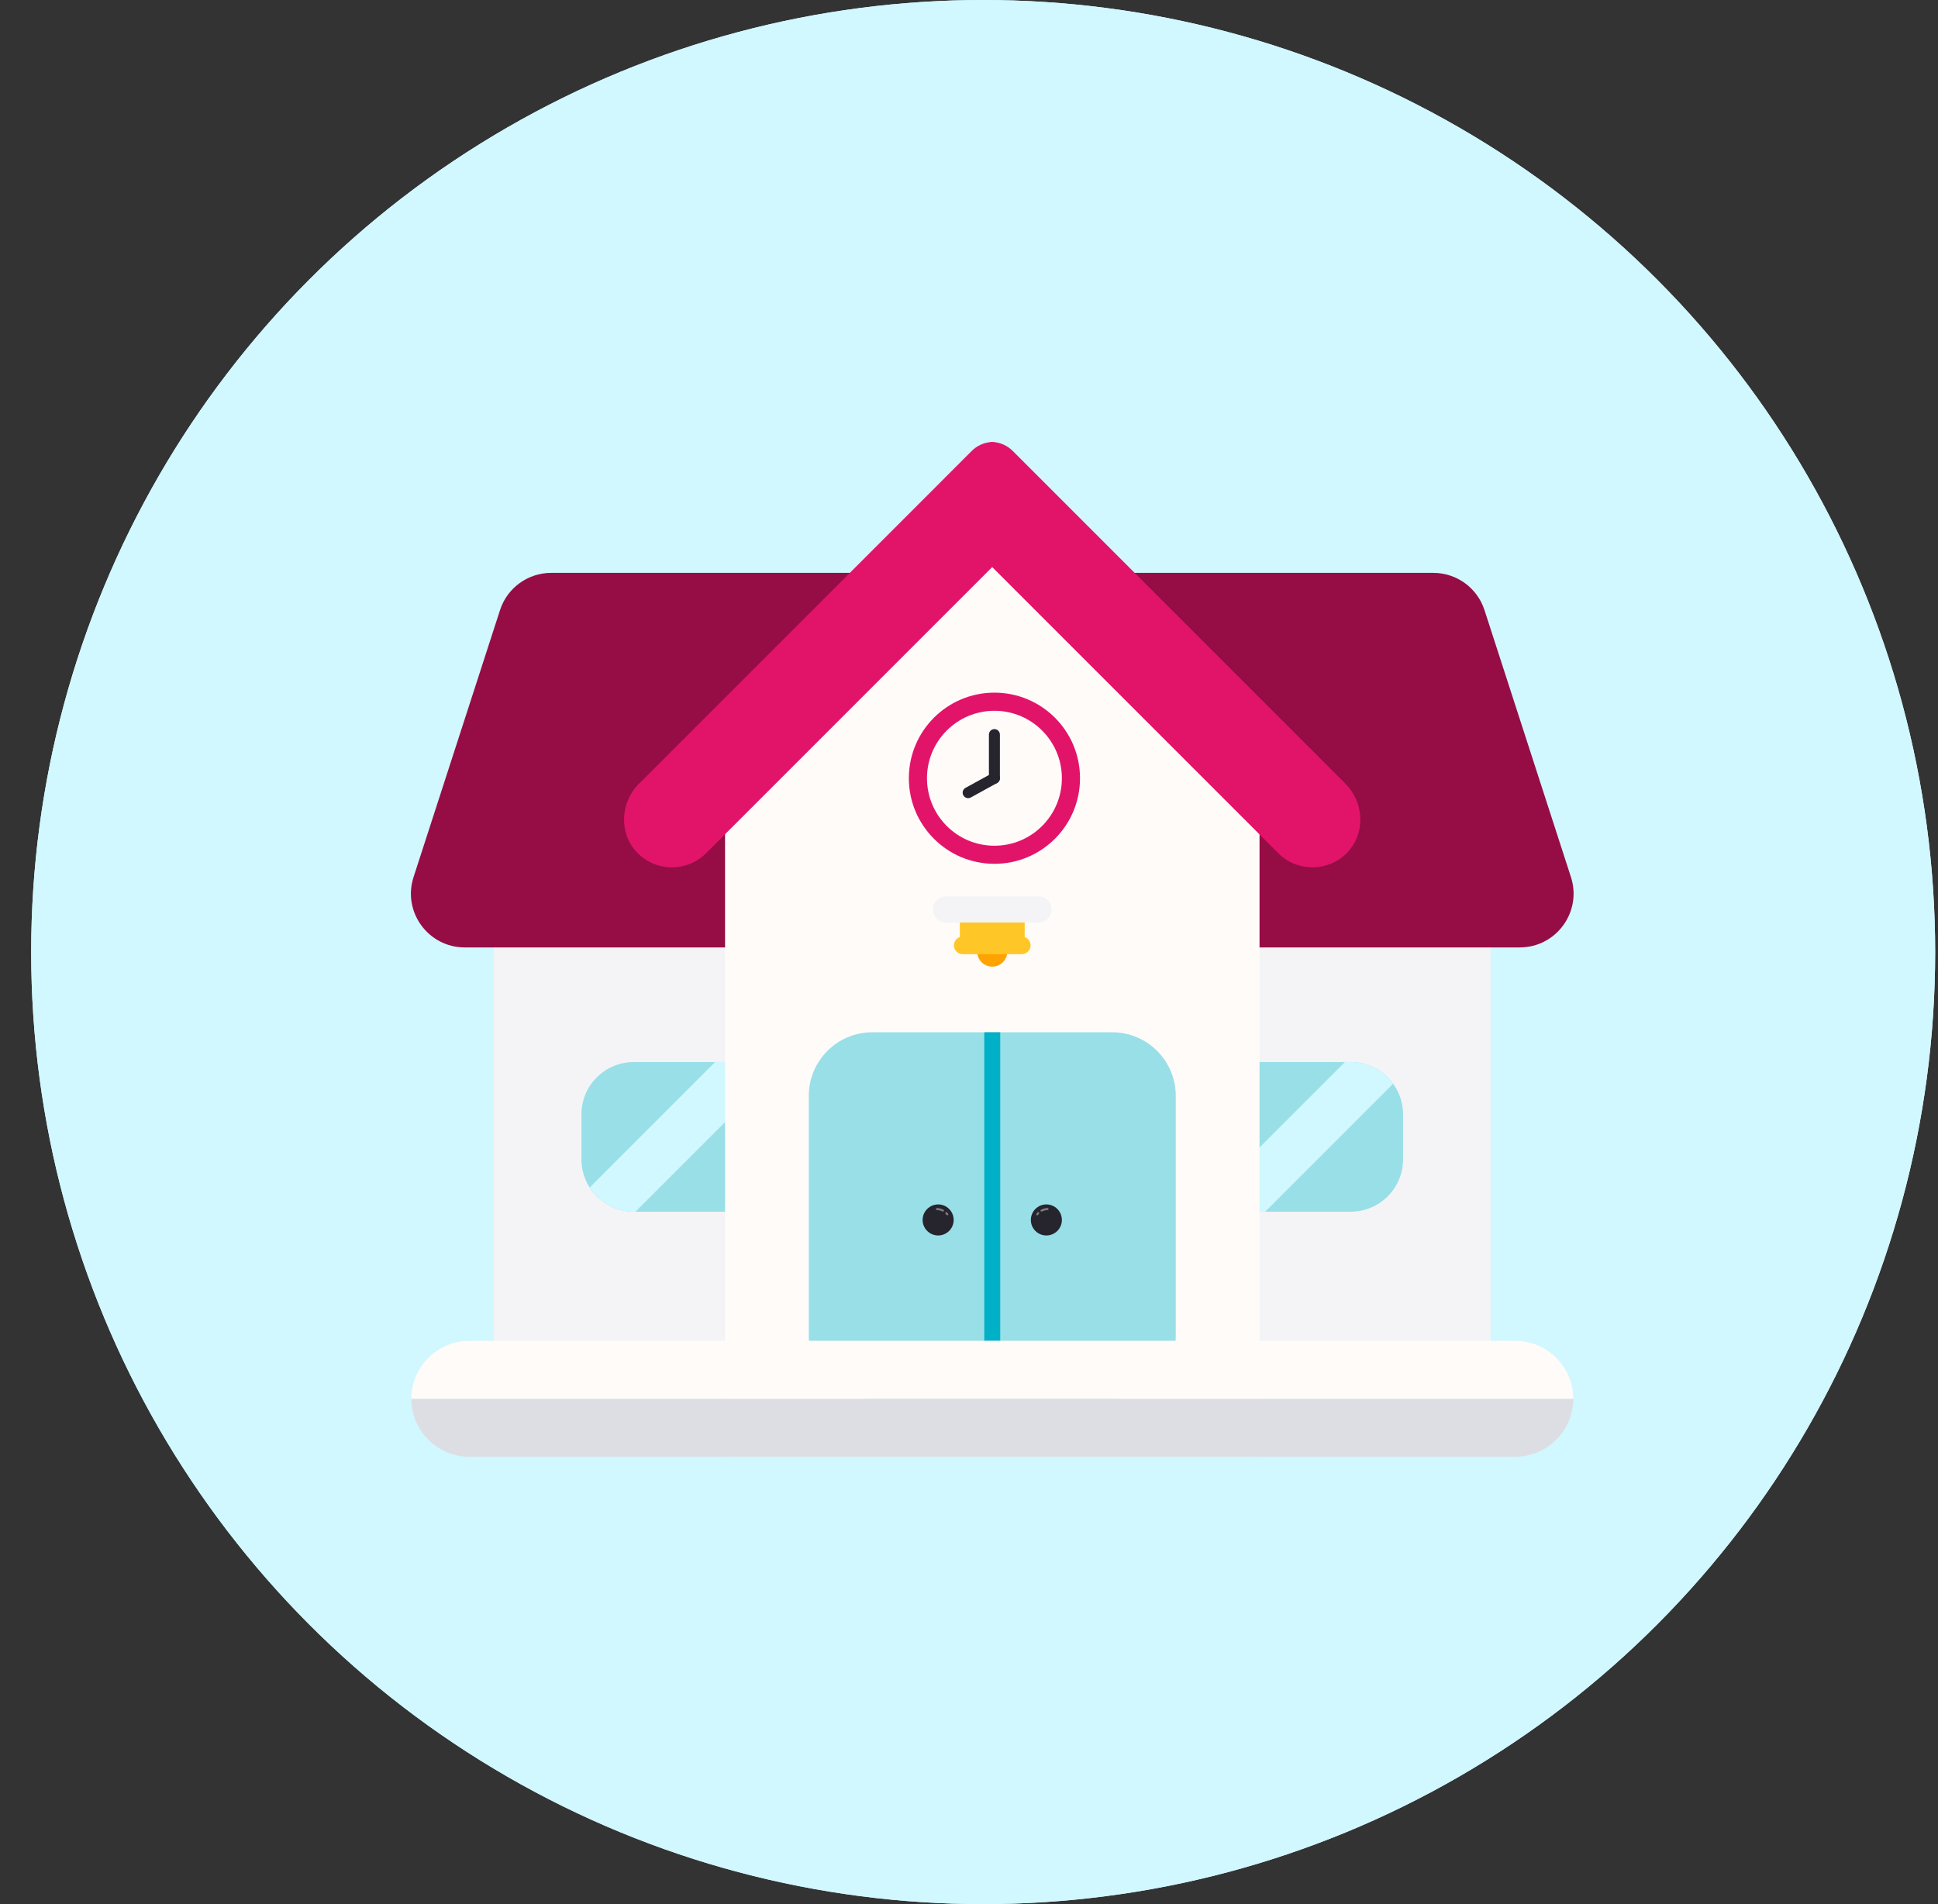 <svg width="57" height="56" viewBox="0 0 57 56" fill="none" xmlns="http://www.w3.org/2000/svg">
  <rect x="0" y="0" width="57" height="56" fill="#333333" stroke="none"/>
  <circle cx="28.917" cy="28" r="28" fill="#D1F7FF"/>
    <g clip-path="url(#clip0_5565_1940)">
      <path d="M43.842 27.438H14.526V40.286H43.842V27.438Z" fill="#F4F4F6"/>
      <path d="M42.155 16.848H16.213C15.527 16.848 14.918 17.289 14.707 17.942L12.164 25.794C11.832 26.817 12.595 27.864 13.67 27.864H44.698C45.773 27.864 46.535 26.816 46.204 25.794L43.661 17.942C43.449 17.289 42.841 16.848 42.155 16.848Z" fill="#960D46"/>
      <path d="M29.162 16.709C29.352 16.709 29.352 16.414 29.162 16.414C28.973 16.414 28.973 16.709 29.162 16.709Z" fill="#BEBCC8"/>
      <path d="M29.158 16.56C29.163 15.576 29.169 14.591 29.174 13.605L29.158 16.56Z" fill="#99592E"/>
      <path d="M39.725 31.234H18.643C17.791 31.234 17.101 31.924 17.101 32.776V34.095C17.101 34.946 17.791 35.636 18.643 35.636H39.725C40.577 35.636 41.267 34.946 41.267 34.095V32.776C41.267 31.924 40.576 31.234 39.725 31.234Z" fill="#99DFE8"/>
      <path d="M39.725 31.234H39.557L35.155 35.636H37.213L40.974 31.875C40.693 31.487 40.239 31.234 39.724 31.234H39.725Z" fill="#D1F7FF"/>
      <path d="M21.032 31.235L17.345 34.923C17.618 35.351 18.097 35.636 18.644 35.636H18.69L23.092 31.234H21.033L21.032 31.235H21.032Z" fill="#D1F7FF"/>
      <path d="M34.097 20.596C32.986 19.278 31.881 17.921 30.701 16.684H28C27.767 16.984 27.567 17.325 27.363 17.641C25.701 20.215 23.527 22.218 21.325 24.14V42.842H37.045V24.159C36.07 22.962 35.09 21.773 34.098 20.597L34.097 20.596Z" fill="#FFFBF9"/>
      <path d="M39.574 23.05L31.151 14.627L29.786 13.262C29.633 13.109 29.439 13.023 29.238 13.002V12.996C29.22 12.996 29.201 12.997 29.183 12.998C29.165 12.998 29.147 12.996 29.128 12.996V13.002C28.928 13.023 28.733 13.109 28.58 13.262L27.215 14.628L18.792 23.051C18.239 23.604 18.197 24.511 18.74 25.074C19.293 25.648 20.206 25.654 20.767 25.093L29.182 16.678L37.597 25.093C38.158 25.654 39.071 25.647 39.624 25.074C40.167 24.511 40.125 23.604 39.572 23.051H39.574L39.574 23.05Z" fill="#E21469"/>
      <path d="M32.711 30.359H25.658C24.625 30.359 23.788 31.197 23.788 32.229V39.282C23.788 40.315 24.625 41.152 25.658 41.152H32.711C33.743 41.152 34.581 40.315 34.581 39.282V32.229C34.581 31.197 33.743 30.359 32.711 30.359Z" fill="#99DFE8"/>
      <path d="M30.138 27.558V27.051C30.138 26.966 30.127 26.883 30.105 26.804C29.78 26.802 29.454 26.796 29.129 26.809C28.834 26.821 28.542 26.862 28.248 26.876C28.237 26.933 28.231 26.992 28.231 27.052V27.559C28.13 27.594 28.057 27.69 28.057 27.802C28.057 27.946 28.173 28.062 28.317 28.063H29.608L30.051 28.062C30.194 28.062 30.31 27.946 30.311 27.802C30.311 27.689 30.238 27.594 30.137 27.558H30.138Z" fill="#FFC627"/>
      <path d="M30.775 36.335C31.027 36.335 31.232 36.131 31.232 35.879C31.232 35.627 31.027 35.422 30.775 35.422C30.523 35.422 30.319 35.626 30.319 35.879C30.319 36.131 30.523 36.335 30.775 36.335Z" fill="#26242D"/>
      <path opacity="0.4" d="M30.508 35.744C30.502 35.744 30.496 35.742 30.49 35.738C30.477 35.729 30.474 35.71 30.483 35.697C30.492 35.683 30.503 35.67 30.513 35.658C30.524 35.646 30.543 35.645 30.556 35.657C30.568 35.667 30.569 35.687 30.558 35.699C30.548 35.709 30.539 35.719 30.532 35.731C30.526 35.739 30.517 35.743 30.508 35.743V35.744Z" fill="white"/>
      <path opacity="0.4" d="M30.633 35.635C30.622 35.635 30.612 35.629 30.606 35.619C30.599 35.604 30.604 35.587 30.619 35.578C30.632 35.572 30.645 35.565 30.659 35.559C30.707 35.539 30.76 35.529 30.81 35.529C30.827 35.529 30.84 35.543 30.84 35.559C30.84 35.576 30.827 35.589 30.81 35.589C30.767 35.589 30.723 35.599 30.681 35.615C30.67 35.62 30.658 35.625 30.647 35.63C30.643 35.633 30.638 35.634 30.633 35.634V35.635Z" fill="white"/>
      <path d="M27.593 36.335C27.845 36.335 28.049 36.131 28.049 35.879C28.049 35.627 27.845 35.422 27.593 35.422C27.341 35.422 27.136 35.626 27.136 35.879C27.136 36.131 27.341 36.335 27.593 36.335Z" fill="#26242D"/>
      <path opacity="0.4" d="M27.861 35.744C27.867 35.744 27.873 35.742 27.879 35.738C27.892 35.729 27.895 35.71 27.886 35.697C27.877 35.683 27.866 35.67 27.856 35.658C27.845 35.646 27.826 35.645 27.813 35.657C27.801 35.667 27.8 35.687 27.811 35.699C27.821 35.709 27.83 35.719 27.837 35.731C27.843 35.739 27.852 35.743 27.861 35.743V35.744Z" fill="white"/>
      <path opacity="0.4" d="M27.735 35.635C27.746 35.635 27.756 35.629 27.761 35.619C27.769 35.604 27.764 35.587 27.749 35.578C27.735 35.572 27.723 35.565 27.709 35.559C27.66 35.539 27.608 35.529 27.557 35.529C27.541 35.529 27.527 35.543 27.527 35.559C27.527 35.576 27.541 35.589 27.557 35.589C27.6 35.589 27.645 35.599 27.687 35.615C27.698 35.62 27.71 35.625 27.721 35.63C27.725 35.633 27.73 35.634 27.735 35.634V35.635Z" fill="white"/>
      <path d="M30.548 26.363H27.82C27.608 26.363 27.436 26.535 27.436 26.747C27.436 26.958 27.608 27.13 27.82 27.13H30.548C30.76 27.13 30.931 26.958 30.931 26.747C30.931 26.535 30.76 26.363 30.548 26.363Z" fill="#F4F4F6"/>
      <path d="M29.248 25.405C30.638 25.405 31.765 24.278 31.765 22.888C31.765 21.498 30.638 20.371 29.248 20.371C27.858 20.371 26.731 21.498 26.731 22.888C26.731 24.278 27.858 25.405 29.248 25.405Z" fill="#E21469"/>
      <path d="M29.248 24.873C30.344 24.873 31.232 23.984 31.232 22.889C31.232 21.793 30.344 20.904 29.248 20.904C28.152 20.904 27.264 21.793 27.264 22.889C27.264 23.984 28.152 24.873 29.248 24.873Z" fill="#FFFBF9"/>
    </g>
  <circle cx="28.917" cy="28" r="28" fill="#D1F7FF"/>
  <g clip-path="url(#clip0_5565_1940)">
    <path d="M43.842 27.438H14.526V40.286H43.842V27.438Z" fill="#F4F4F6"/>
    <path d="M42.155 16.848H16.213C15.527 16.848 14.918 17.289 14.707 17.942L12.164 25.794C11.832 26.817 12.595 27.864 13.67 27.864H44.698C45.773 27.864 46.535 26.816 46.204 25.794L43.661 17.942C43.449 17.289 42.841 16.848 42.155 16.848Z" fill="#960D46"/>
    <path d="M29.162 16.709C29.352 16.709 29.352 16.414 29.162 16.414C28.973 16.414 28.973 16.709 29.162 16.709Z" fill="#BEBCC8"/>
    <path d="M29.158 16.56C29.163 15.576 29.169 14.591 29.174 13.605L29.158 16.56Z" fill="#99592E"/>
    <path d="M39.725 31.234H18.643C17.791 31.234 17.101 31.924 17.101 32.776V34.095C17.101 34.946 17.791 35.636 18.643 35.636H39.725C40.577 35.636 41.267 34.946 41.267 34.095V32.776C41.267 31.924 40.576 31.234 39.725 31.234Z" fill="#99DFE8"/>
    <path d="M39.725 31.234H39.557L35.155 35.636H37.213L40.974 31.875C40.693 31.487 40.239 31.234 39.724 31.234H39.725Z" fill="#D1F7FF"/>
    <path d="M21.032 31.235L17.345 34.923C17.618 35.351 18.097 35.636 18.644 35.636H18.69L23.092 31.234H21.033L21.032 31.235H21.032Z" fill="#D1F7FF"/>
    <path d="M34.097 20.596C32.986 19.278 31.881 17.921 30.701 16.684H28C27.767 16.984 27.567 17.325 27.363 17.641C25.701 20.215 23.527 22.218 21.325 24.14V42.842H37.045V24.159C36.07 22.962 35.09 21.773 34.098 20.597L34.097 20.596Z" fill="#FFFBF9"/>
    <path d="M39.574 23.05L31.151 14.627L29.786 13.262C29.633 13.109 29.439 13.023 29.238 13.002V12.996C29.22 12.996 29.201 12.997 29.183 12.998C29.165 12.998 29.147 12.996 29.128 12.996V13.002C28.928 13.023 28.733 13.109 28.58 13.262L27.215 14.628L18.792 23.051C18.239 23.604 18.197 24.511 18.74 25.074C19.293 25.648 20.206 25.654 20.767 25.093L29.182 16.678L37.597 25.093C38.158 25.654 39.071 25.647 39.624 25.074C40.167 24.511 40.125 23.604 39.572 23.051H39.574L39.574 23.05Z" fill="#E21469"/>
    <path d="M32.711 30.359H25.658C24.625 30.359 23.788 31.197 23.788 32.229V39.282C23.788 40.315 24.625 41.152 25.658 41.152H32.711C33.743 41.152 34.581 40.315 34.581 39.282V32.229C34.581 31.197 33.743 30.359 32.711 30.359Z" fill="#99DFE8"/>
    <path d="M28.949 30.359V39.435H29.419V30.359H28.949Z" fill="#00B0C6"/>
    <path d="M46.272 41.137C46.272 42.074 45.505 42.841 44.568 42.841H13.801C13.332 42.841 12.906 42.649 12.598 42.34C12.288 42.031 12.097 41.605 12.097 41.137H46.272Z" fill="#DDDEE3"/>
    <path d="M46.272 41.137H12.097C12.097 40.2 12.864 39.434 13.801 39.434H44.568C45.038 39.434 45.463 39.625 45.772 39.934C46.08 40.244 46.273 40.669 46.273 41.138V41.137H46.272Z" fill="#FFFBF9"/>
    <path d="M29.184 28.428C29.428 28.428 29.627 28.23 29.627 27.986C29.627 27.741 29.428 27.543 29.184 27.543C28.939 27.543 28.741 27.741 28.741 27.986C28.741 28.23 28.939 28.428 29.184 28.428Z" fill="#FFA300"/>
    <path d="M30.138 27.558V27.051C30.138 26.966 30.127 26.883 30.105 26.804C29.78 26.802 29.454 26.796 29.129 26.809C28.834 26.821 28.542 26.862 28.248 26.876C28.237 26.933 28.231 26.992 28.231 27.052V27.559C28.13 27.594 28.057 27.69 28.057 27.802C28.057 27.946 28.173 28.062 28.317 28.063H29.608L30.051 28.062C30.194 28.062 30.31 27.946 30.311 27.802C30.311 27.689 30.238 27.594 30.137 27.558H30.138Z" fill="#FFC627"/>
    <path d="M30.775 36.335C31.027 36.335 31.232 36.131 31.232 35.879C31.232 35.627 31.027 35.422 30.775 35.422C30.523 35.422 30.319 35.626 30.319 35.879C30.319 36.131 30.523 36.335 30.775 36.335Z" fill="#26242D"/>
    <path opacity="0.4" d="M30.508 35.744C30.502 35.744 30.496 35.742 30.49 35.738C30.477 35.729 30.474 35.71 30.483 35.697C30.492 35.683 30.503 35.67 30.513 35.658C30.524 35.646 30.543 35.645 30.556 35.657C30.568 35.667 30.569 35.687 30.558 35.699C30.548 35.709 30.539 35.719 30.532 35.731C30.526 35.739 30.517 35.743 30.508 35.743V35.744Z" fill="white"/>
    <path opacity="0.4" d="M30.633 35.635C30.622 35.635 30.612 35.629 30.606 35.619C30.599 35.604 30.604 35.587 30.619 35.578C30.632 35.572 30.645 35.565 30.659 35.559C30.707 35.539 30.76 35.529 30.81 35.529C30.827 35.529 30.84 35.543 30.84 35.559C30.84 35.576 30.827 35.589 30.81 35.589C30.767 35.589 30.723 35.599 30.681 35.615C30.67 35.62 30.658 35.625 30.647 35.63C30.643 35.633 30.638 35.634 30.633 35.634V35.635Z" fill="white"/>
    <path d="M27.593 36.335C27.845 36.335 28.049 36.131 28.049 35.879C28.049 35.627 27.845 35.422 27.593 35.422C27.341 35.422 27.136 35.626 27.136 35.879C27.136 36.131 27.341 36.335 27.593 36.335Z" fill="#26242D"/>
    <path opacity="0.4" d="M27.861 35.744C27.867 35.744 27.873 35.742 27.879 35.738C27.892 35.729 27.895 35.71 27.886 35.697C27.877 35.683 27.866 35.67 27.856 35.658C27.845 35.646 27.826 35.645 27.813 35.657C27.801 35.667 27.8 35.687 27.811 35.699C27.821 35.709 27.83 35.719 27.837 35.731C27.843 35.739 27.852 35.743 27.861 35.743V35.744Z" fill="white"/>
    <path opacity="0.4" d="M27.735 35.635C27.746 35.635 27.756 35.629 27.761 35.619C27.769 35.604 27.764 35.587 27.749 35.578C27.735 35.572 27.723 35.565 27.709 35.559C27.66 35.539 27.608 35.529 27.557 35.529C27.541 35.529 27.527 35.543 27.527 35.559C27.527 35.576 27.541 35.589 27.557 35.589C27.6 35.589 27.645 35.599 27.687 35.615C27.698 35.62 27.71 35.625 27.721 35.63C27.725 35.633 27.73 35.634 27.735 35.634V35.635Z" fill="white"/>
    <path d="M30.548 26.363H27.82C27.608 26.363 27.436 26.535 27.436 26.747C27.436 26.958 27.608 27.13 27.82 27.13H30.548C30.76 27.13 30.931 26.958 30.931 26.747C30.931 26.535 30.76 26.363 30.548 26.363Z" fill="#F4F4F6"/>
    <path d="M29.248 25.405C30.638 25.405 31.765 24.278 31.765 22.888C31.765 21.498 30.638 20.371 29.248 20.371C27.858 20.371 26.731 21.498 26.731 22.888C26.731 24.278 27.858 25.405 29.248 25.405Z" fill="#E21469"/>
    <path d="M29.248 24.873C30.344 24.873 31.232 23.984 31.232 22.889C31.232 21.793 30.344 20.904 29.248 20.904C28.152 20.904 27.264 21.793 27.264 22.889C27.264 23.984 28.152 24.873 29.248 24.873Z" fill="#FFFBF9"/>
    <path d="M29.247 23.05C29.158 23.05 29.086 22.978 29.086 22.889V21.605C29.086 21.516 29.158 21.443 29.247 21.443C29.337 21.443 29.409 21.516 29.409 21.605V22.889C29.409 22.978 29.337 23.05 29.247 23.05Z" fill="#26242D"/>
    <path d="M28.475 23.474C28.418 23.474 28.363 23.444 28.333 23.39C28.291 23.311 28.319 23.214 28.397 23.171L29.17 22.747C29.248 22.704 29.346 22.732 29.389 22.81C29.432 22.889 29.403 22.986 29.325 23.029L28.553 23.454C28.528 23.467 28.501 23.474 28.475 23.474V23.474Z" fill="#26242D"/>
  </g>
  <defs>
    <clipPath id="clip0_5565_1940">
      <rect width="34.197" height="29.846" fill="white" transform="translate(12.085 12.996)"/>
    </clipPath>
  </defs>
</svg>
